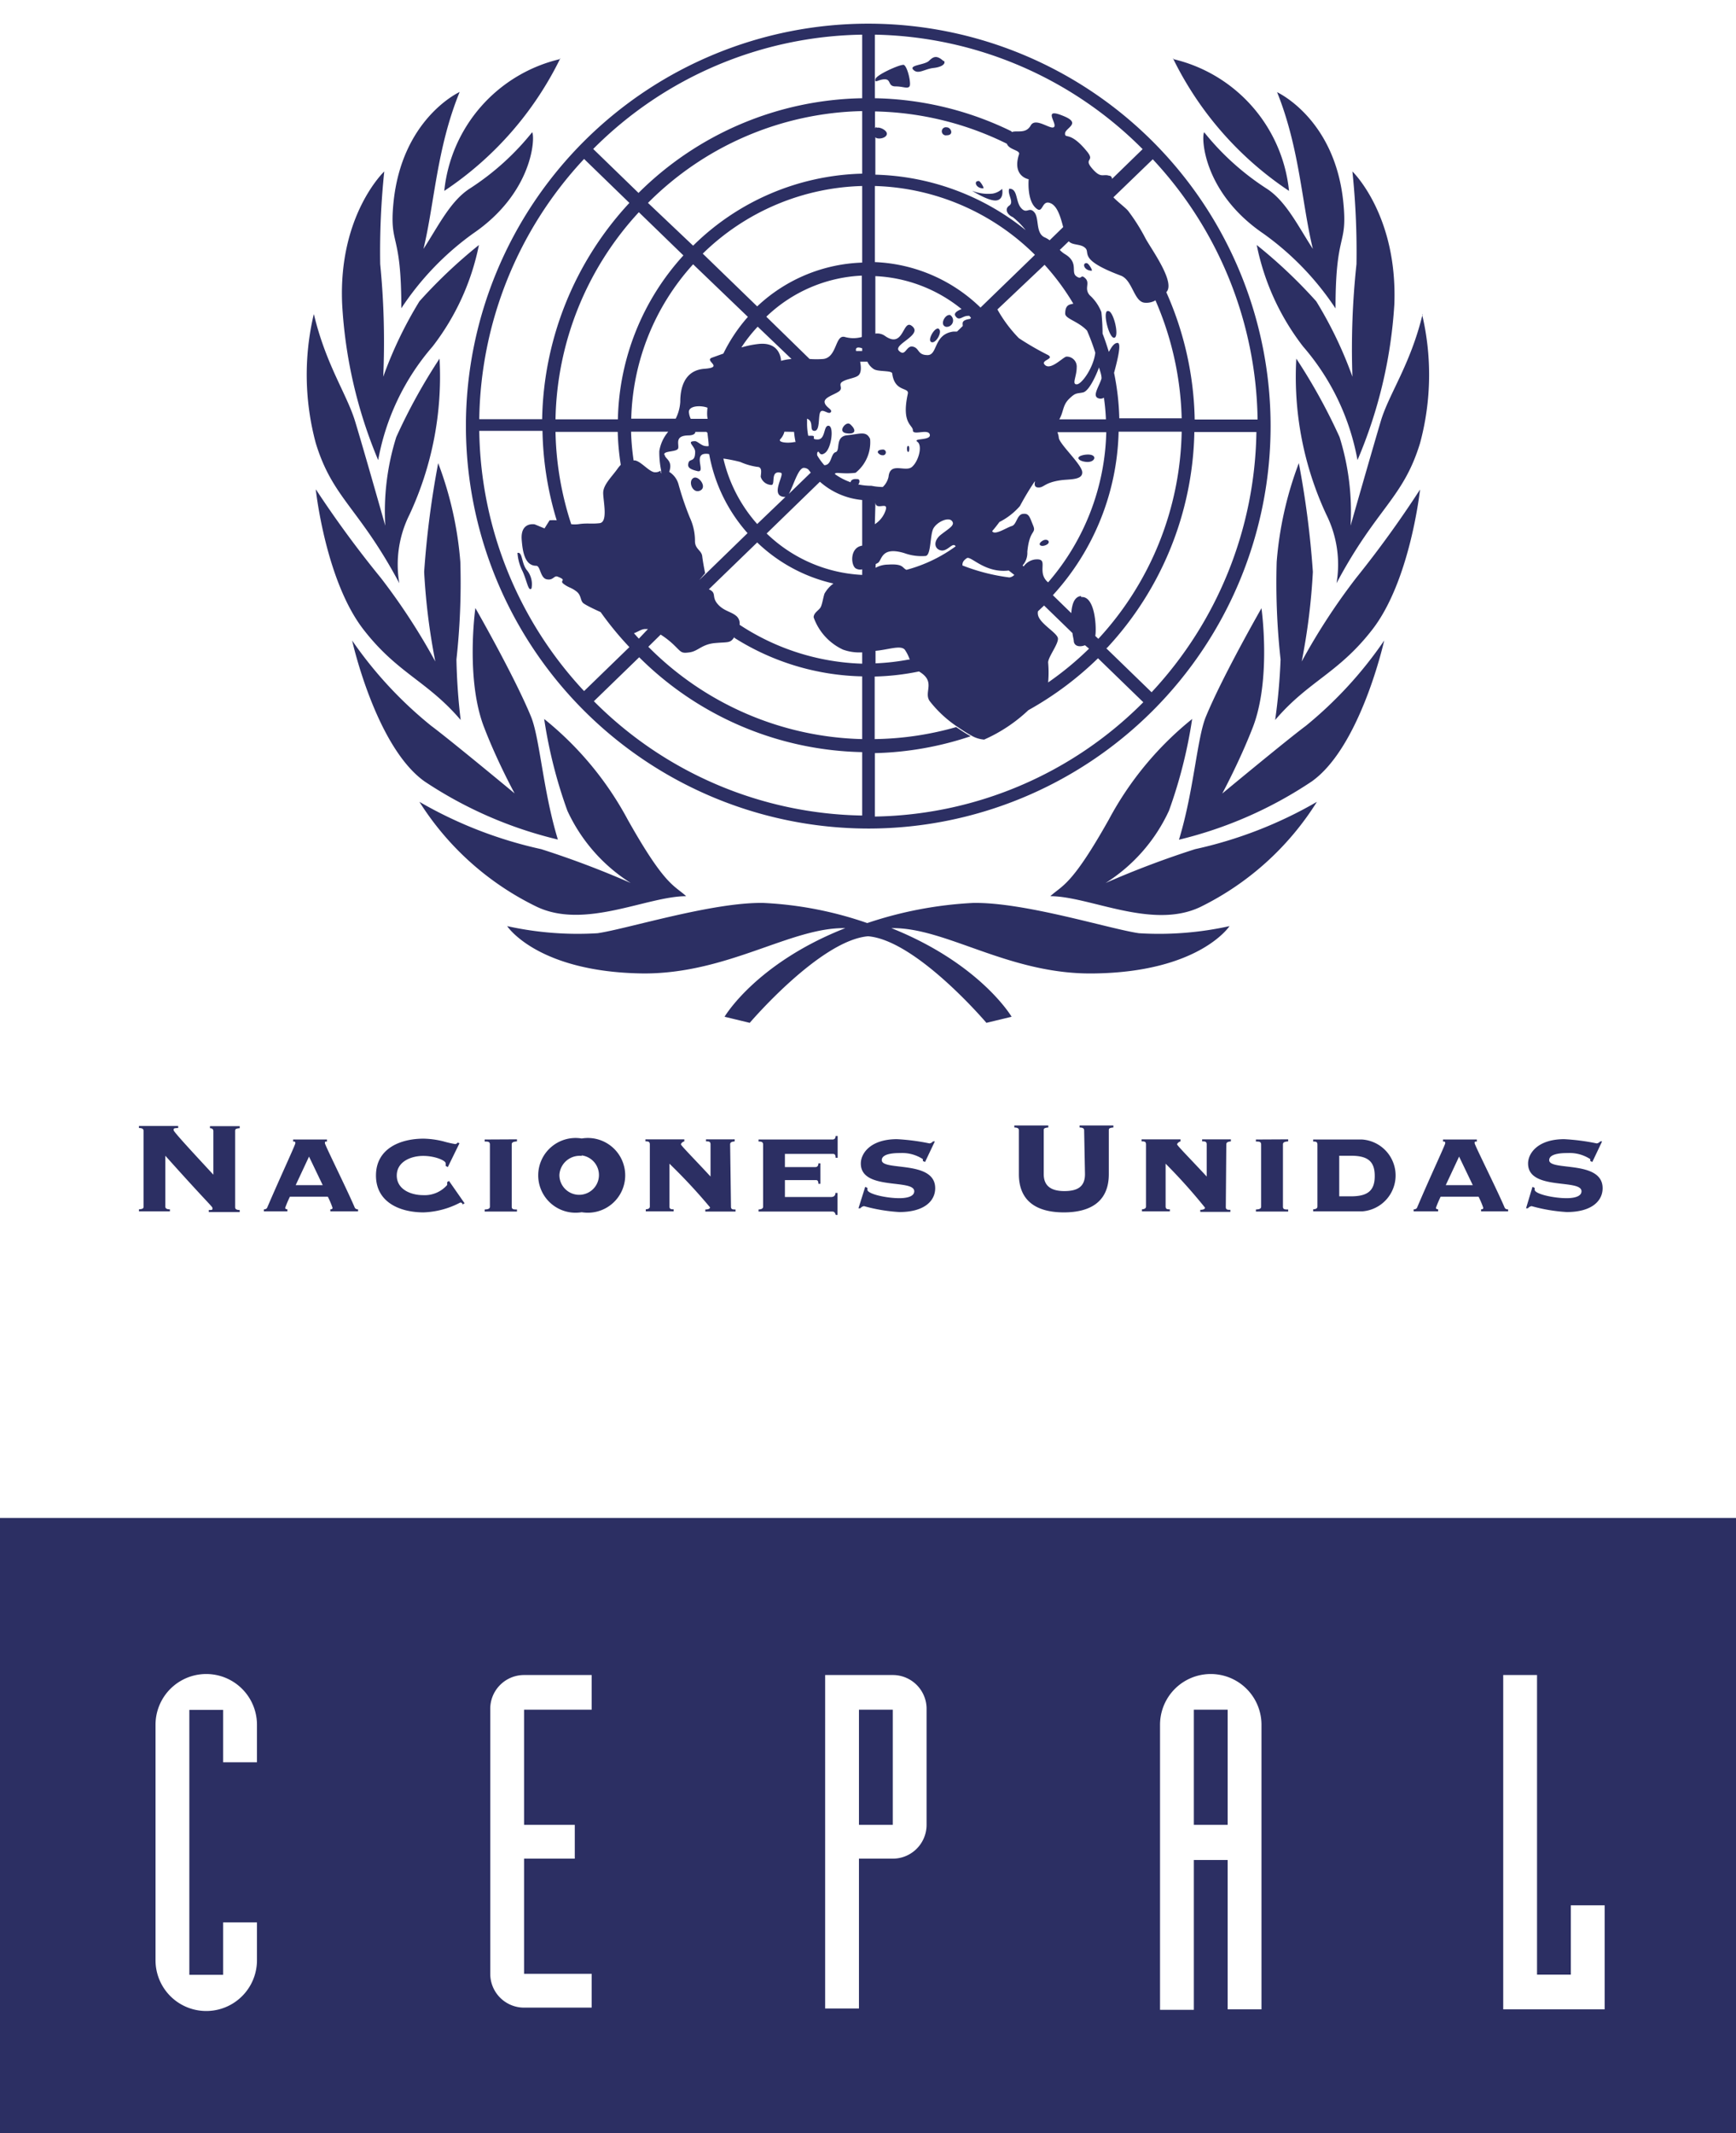 <svg id="Layer_1" data-name="Layer 1" xmlns="http://www.w3.org/2000/svg" viewBox="0 0 102.69 126.16"><defs><style>.cls-1,.cls-2{fill:#2c2f63}.cls-1{fill-rule:evenodd}</style></defs><path class="cls-1" d="M8.49 71.35c0 .09 0 .15-.27.17v.12h1.83v-.12c-.24 0-.27-.09-.27-.17v-3c2.55 2.85 2.79 3 2.79 3.1s0 .11-.22.11v.12h1.83v-.12c-.24 0-.27-.09-.27-.17v-4.5c0-.09 0-.15.27-.17v-.12h-1.76v.12c.12 0 .2.06.2.17v2.58c-.68-.74-2.35-2.52-2.35-2.63s0-.12.27-.13v-.12H8.22v.12c.24 0 .27.09.27.17Zm9-1.26.79-1.69.81 1.69Zm3.69 1.55v-.12a.21.21 0 0 1-.19-.09c-.42-1-1.77-3.71-1.77-3.82s0-.09.12-.1v-.12h-2v.12c.1 0 .13 0 .13.1s-.89 2-1.67 3.82a.2.2 0 0 1-.19.09v.12H17v-.12s-.13 0-.13-.09a6.48 6.48 0 0 1 .28-.66h2.24a4.65 4.65 0 0 1 .28.66c0 .09-.09.09-.13.09v.12Zm5.89-4.07a.19.19 0 0 1-.14.09 6.27 6.27 0 0 1-.7-.16 5.2 5.2 0 0 0-1.17-.16c-1.41 0-2.82.6-2.82 2.18s1.41 2.18 2.82 2.18a5 5 0 0 0 2.16-.58c.06 0 .11 0 .15.11l.11-.07-.92-1.32-.11.07a1 1 0 0 1 0 .17 1.76 1.76 0 0 1-1.42.6c-.73 0-1.56-.34-1.56-1.16s.84-1.16 1.56-1.16 1.33.28 1.33.43a.69.69 0 0 1 0 .16l.13.07.69-1.41Zm1.6-.18v.12c.19 0 .31 0 .31.18v3.67c0 .13-.12.16-.31.17v.12h1.91v-.12c-.19 0-.31 0-.31-.17v-3.68c0-.14.12-.16.31-.18v-.12Zm5.74-.06a2.21 2.21 0 1 0 0 4.36 2.21 2.21 0 1 0 0-4.36Zm0 1a1.17 1.17 0 1 1-1.32 1.16 1.2 1.2 0 0 1 1.32-1.13Zm8.78-.65c0-.14.12-.16.27-.18v-.12h-1.7v.12c.16 0 .27 0 .27.18v1.9c-.81-.88-1.75-1.83-1.75-1.9s.11-.16.2-.18v-.12h-2.3v.12c.14 0 .26 0 .26.18v3.67c0 .13-.12.16-.24.17v.12h1.65v-.12c-.13 0-.25 0-.25-.17v-2.53A33.33 33.33 0 0 1 42 71.4c0 .11-.18.13-.28.13v.12h1.79v-.12c-.16 0-.27 0-.27-.17Zm3.24 3.11v-1h1.81c.08 0 .17 0 .17.22h.12V68.8h-.12c0 .18-.1.22-.17.22h-1.81v-.78h2.82c.08 0 .18 0 .18.23h.12v-1.29h-.12c0 .17-.1.21-.18.21h-4.38v.12c.13 0 .27 0 .27.18v3.67c0 .13-.13.16-.27.17v.12h4.3c.15 0 .2 0 .27.2h.1v-1.3h-.12c0 .18-.13.24-.25.24Zm4.35.67h.11a.34.34 0 0 1 .22-.13 9.82 9.82 0 0 0 2.09.35c1.48 0 2.12-.66 2.12-1.41 0-1.68-3.16-1-3.16-1.66 0-.42.86-.42 1.1-.42a2.24 2.24 0 0 1 1.33.36s0 .08 0 .11l.13.06.58-1.22h-.11a.31.31 0 0 1-.21.12 12.74 12.74 0 0 0-1.92-.25c-1.57 0-2.14.84-2.14 1.44 0 1.62 3.16.89 3.16 1.64 0 .38-.64.41-.88.41-.78 0-1.89-.25-1.89-.5v-.11l-.13-.06Zm13.4-2.02c0 .74-.44 1-1.22 1s-1.22-.3-1.22-1v-2.59c0-.09 0-.15.27-.17v-.12H60v.12c.24 0 .27.09.27.17v2.59c0 1.7 1.19 2.26 2.66 2.26s2.66-.56 2.66-2.26v-2.59c0-.09 0-.15.27-.17v-.12h-2v.12c.24 0 .27.09.27.17Zm8.36-1.76c0-.14.12-.16.27-.18v-.12h-1.7v.12c.16 0 .27 0 .27.18v1.9c-.81-.88-1.75-1.83-1.75-1.9s.12-.16.2-.18v-.12h-2.3v.12c.15 0 .26 0 .26.18v3.67c0 .13-.12.16-.24.17v.12h1.65v-.12c-.13 0-.25 0-.25-.17v-2.53a32.94 32.94 0 0 1 2.33 2.6c0 .11-.18.13-.28.13v.12h1.78v-.12c-.16 0-.27 0-.27-.17Zm1.75-.29v.12c.19 0 .31 0 .31.18v3.67c0 .13-.12.16-.31.17v.12h1.91v-.12c-.19 0-.31 0-.31-.17v-3.68c0-.14.12-.16.31-.18v-.12Zm3.64 3.96c0 .13-.12.16-.25.17v.12h2.89a2.13 2.13 0 0 0 0-4.25h-2.89v.12c.14 0 .25 0 .25.18Zm1.29-3h.69c1 0 1.41.33 1.41 1.2s-.42 1.2-1.41 1.2h-.69Zm6.3 1.74.79-1.69.81 1.69Zm3.69 1.55v-.12a.2.2 0 0 1-.2-.09c-.42-1-1.78-3.71-1.78-3.82s0-.09.13-.1v-.12h-2v.12c.1 0 .13 0 .13.1s-.9 2-1.67 3.82a.21.21 0 0 1-.2.09v.12h1.45v-.12s-.13 0-.13-.09a6.44 6.44 0 0 1 .28-.66h2.24a4.8 4.8 0 0 1 .28.66c0 .09-.09.09-.13.09v.12Zm1.06-.18h.11a.35.35 0 0 1 .22-.13 9.77 9.77 0 0 0 2.08.35c1.48 0 2.12-.66 2.12-1.41 0-1.68-3.16-1-3.16-1.66 0-.42.86-.42 1.1-.42a2.24 2.24 0 0 1 1.33.36s0 .08 0 .11l.12.06.58-1.22h-.11a.32.32 0 0 1-.21.12 12.75 12.75 0 0 0-1.92-.25c-1.57 0-2.14.84-2.14 1.44 0 1.62 3.16.89 3.16 1.64 0 .38-.64.41-.88.41-.78 0-1.89-.25-1.89-.5v-.11l-.13-.06Z"/><path class="cls-2" d="M50.81 101.11h2v6.81h-2zm19.81 0h2v6.81h-2z"/><path class="cls-1" d="M0 89.77v37.65h102.69V89.77Zm15.2 14.45h-2v-3.1h-2v15.67h2v-3.1h2v2.24a3 3 0 1 1-6 0V102a3 3 0 1 1 6 0Zm19.8-3.11h-4v6.81h3v2h-3v6.81h4v2h-4a2 2 0 0 1-2-2v-15.62a2 2 0 0 1 2-2.05h4Zm19.81 6.81a2 2 0 0 1-2 2h-2v8.86h-2V99.06h4a2 2 0 0 1 2 2.05Zm19.81 10.91h-2V110h-2v8.86h-2V102a3 3 0 1 1 6 0Zm20.3 0h-6V99.06h2v17.72h2v-4.1h2Z"/><path class="cls-2" d="M27.56 25.14A23.8 23.8 0 1 1 51.36 49a23.83 23.83 0 0 1-23.8-23.86ZM37.23 12l-2.68-2.6a23 23 0 0 0-6.2 15.39h3.72A19.29 19.29 0 0 1 37.23 12Zm3.21 3.12-2.65-2.57a18.53 18.53 0 0 0-4.93 12.25h3.69a14.83 14.83 0 0 1 3.89-9.71Zm25 23.22 2.68 2.6a23.05 23.05 0 0 0 6.2-15.39h-3.67a19.27 19.27 0 0 1-5.16 12.76ZM51 5.81V2.05a22.92 22.92 0 0 0-15.91 6.76l2.68 2.6A19.22 19.22 0 0 1 51 5.81Zm0 4.47V6.57A18.42 18.42 0 0 0 38.33 12L41 14.53a14.74 14.74 0 0 1 10-4.26Zm0 5.26V11a14 14 0 0 0-9.43 4l3.22 3.12A9.51 9.51 0 0 1 51 15.53Zm0 32.7v-3.76a19.22 19.22 0 0 1-13.19-5.61l-2.68 2.6A22.91 22.91 0 0 0 51 48.23ZM51.75 11v4.5A9.51 9.51 0 0 1 58 18.19l3.22-3.12A14 14 0 0 0 51.75 11ZM35.53 36.2c-.35-.16-.78-.36-1-.51s-.12-.48-.44-.72-.43-.2-.74-.43.25-.2-.37-.44c-.21-.08-.25.24-.64.16s-.37-.8-.62-.8c-.71 0-.81-.93-.86-1.54-.08-1.08.77-.91.77-.91l.58.24.3-.48a3.64 3.64 0 0 1 .42 0 19.25 19.25 0 0 1-.84-5.29h-3.74a23 23 0 0 0 6.2 15.39l2.68-2.6a19.19 19.19 0 0 1-1.7-2.07Zm2.8 1h-.16c-.22 0-.4.15-.67.25l.29.32Zm5.11.47c-.24.38-.35.29-1.14.36s-1 .48-1.51.55-.47 0-.95-.46a5 5 0 0 0-.76-.59l-.73.72A18.43 18.43 0 0 0 51 43.71V40a14.7 14.7 0 0 1-7.56-2.28ZM34.21 31c.55-.08.75 0 1.26-.06s.21-1.31.21-1.79.5-.94.85-1.43a1.78 1.78 0 0 1 .19-.23 15 15 0 0 1-.18-1.95h-3.68a18.64 18.64 0 0 0 .93 5.46 1.73 1.73 0 0 0 .42 0ZM59 18.3a8 8 0 0 0 1.27 1.7A16.84 16.84 0 0 0 62 21c.4.25-.52.3-.17.6s1.08-.51 1.26-.51a.59.59 0 0 1 .6.64c0 .54-.3 1 0 1s1-1 1.1-1.87q-.21-.67-.49-1.31c-.53-.56-1.28-.69-1.29-1 0-.55.28-.54.48-.59a14.2 14.2 0 0 0-1.7-2.3Zm-11.11 2.93a5.46 5.46 0 0 0 .81 0c.83-.1.69-1.47 1.28-1.3a1.85 1.85 0 0 0 1 0V16.3a8.73 8.73 0 0 0-5.65 2.43Zm-4-.69a5.54 5.54 0 0 1 1-.2c1.31-.13 1.31 1 1.31 1a3.41 3.41 0 0 1 .62-.11l-2-1.91a8.72 8.72 0 0 0-.96 1.22Zm-3.92 4.22a2.54 2.54 0 0 0 .27-1c0-.76.21-1.86 1.43-1.95s-.1-.49.48-.67l.64-.23a9.66 9.66 0 0 1 1.45-2.17L41 15.63a14.09 14.09 0 0 0-3.66 9.13Zm-.65 2.13c0 .25.5.33.27 1s-.48.25-.48 0v-.06a5.43 5.43 0 0 1-.11-1.15 2.34 2.34 0 0 1 .53-1.15h-2.2a14.27 14.27 0 0 0 .15 1.7h.09c.38.08.85.7 1.18.7a.53.53 0 0 0 .33-.1v.06c0 .29.48 0 .48 0a1.26 1.26 0 0 1 .57.73 17.53 17.53 0 0 0 .68 2 3.25 3.25 0 0 1 .3 1.38c0 .48.39.54.43.9s.17 1 .17 1l-.35.41 2.86-2.78a9.6 9.6 0 0 1-2.27-4.67.67.67 0 0 0-.36 0c-.49.17.15 1.12-.34 1s-.6-.24-.52-.5.39 0 .39-.64c0-.34-.57-.63 0-.63.13 0 .4.29.62.29a.53.53 0 0 0 .18 0c0-.26-.05-.52-.07-.78l-.07-.06h-.65c0 .12-.13.2-.38.21-.86 0-.58.5-.63.75s-.87.14-.83.39Zm2.55-2.77c-.38-.16-1.12-.14-1.12.24a1.13 1.13 0 0 0 .11.41h1c-.05-.23-.03-.44-.01-.66Zm4.59 5.27c-1 0 0-1.37-.27-1.43-.65-.17-.3.72-.56.72a.68.68 0 0 1-.63-.48c0-.17.13-.59-.21-.59a3.79 3.79 0 0 1-1-.29 8.42 8.42 0 0 0-1-.2 8.83 8.83 0 0 0 2 3.87Zm1.36-1.62a.42.42 0 0 0-.27-.1c-.34 0-.63 1.1-.89 1.54l1.3-1.26Zm-1.42-2.24a1 1 0 0 1-.23.43c-.2.2.4.27.83.18h.06a4.84 4.84 0 0 1-.09-.6ZM51 20.6c-.21-.08-.42-.08-.36.16H51Zm1.22 8.2a1.17 1.17 0 0 0 .34-.6c.09-.92 1-.25 1.39-.59s.63-1.25.32-1.48.82-.06.73-.43-1 .08-1-.25-.69-.38-.3-2.16c.09-.41-.77-.08-.92-1.19 0-.22-.88-.09-1.12-.29a1 1 0 0 1-.35-.42h-.43c.07.36.07.7-.14.84s-.66.18-.92.35.09.38-.21.58-.88.35-.83.64.5.42.36.58-.49-.25-.62 0 0 1.1-.34 1.1 0-.55-.44-.72v.28a3.73 3.73 0 0 0 .07.73h.17c.39 0-.09.22.39.22s.33-.85.65-.81.17 1.31-.21 1.6-.34-.25-.47 0a.71.71 0 0 0 0 .15 3.7 3.7 0 0 0 .42.58c.45 0 .37-.68.67-.77s-.06-.93.69-1 1.12-.28 1.35.22a2.3 2.3 0 0 1-.86 2c-.78.1-1.22-.08-1.22.08a3.7 3.7 0 0 0 2.16.69 3.58 3.58 0 0 0 .63.07Zm-.47 2.2a1.54 1.54 0 0 0 .56-.63c.43-.93-.6 0-.52-.76v-.07ZM51 33.67a.52.52 0 0 1-.39-.06c-.29-.21-.34-1.23.39-1.34v-2.7a4.37 4.37 0 0 1-2.5-1.08l-3.15 3.06A8.74 8.74 0 0 0 51 34Zm.79-.09a1.58 1.58 0 0 1 .73-.19c.94-.06.83.19 1.1.31a8.77 8.77 0 0 0 2.91-1.39c-.18-.28-.47.32-.87.24s-.47-.56 0-.93.86-.56.65-.81-.87.05-1.09.43-.13 1.6-.47 1.64a3 3 0 0 1-1.26-.17c-1.39-.42-1.31.44-1.56.58l-.13.07Zm-.79 5a2.86 2.86 0 0 1-1.13-.16 3.33 3.33 0 0 1-1.74-1.91c0-.29.34-.42.43-.63s.13-.52.21-.77a1.91 1.91 0 0 1 .53-.6 9.56 9.56 0 0 1-4.51-2.43l-2.86 2.77c.49.22.14.43.52.87s.82.44 1.14.74a.59.59 0 0 1 .16.49 13.94 13.94 0 0 0 7.25 2.3Zm2.82.45a2.31 2.31 0 0 0-.3-.61c-.25-.28-.95 0-1.73.07v.74a13.75 13.75 0 0 0 1.99-.23Zm4.41 4.71a1.73 1.73 0 0 1-.77-.24c-.3-.16-.59-.36-.83-.52A7 7 0 0 1 55 41.47c-.39-.54.4-1.15-.64-1.76a14.63 14.63 0 0 1-2.62.3v3.7a18.46 18.46 0 0 0 4.82-.71c.27.18.56.38.86.54a19.2 19.2 0 0 1-5.67 1v3.75a22.91 22.91 0 0 0 15.88-6.76l-2.68-2.6A19.46 19.46 0 0 1 60.83 42a9.22 9.22 0 0 1-2.64 1.75Zm1.44-10c-1.42.17-2.24-.89-2.48-.73s-.26.29-.26.43a11.52 11.52 0 0 0 2.78.71A.5.5 0 0 0 60 34Zm2.88-8.18a1.25 1.25 0 0 1 .08.31c0 .37 1.39 1.61 1.39 2.07s-.75.39-1.26.46c-1 .14-1 .45-1.35.43s-.13-.43-.21-.35a16.65 16.65 0 0 0-.87 1.45 4 4 0 0 1-1.21.94c-.14.19-.28.37-.43.54.14.28.87-.22 1.16-.3s.3-.68.66-.72.39.17.6.68-.21.21-.34 1.56a1.12 1.12 0 0 1-.28.81l.06.06a1 1 0 0 1 .65-.41c.69-.08.39.33.49.85a.87.87 0 0 0 .31.5 14.08 14.08 0 0 0 3.44-8.88Zm2.79-2.07a.37.37 0 0 1-.4.05c-.33-.15.09-.71.22-1.16 0-.22-.09-.44-.15-.65-.11.31-.56 1.4-.95 1.48s-.43 0-.82.38-.32.77-.58 1.21h2.76a12.82 12.82 0 0 0-.13-1.35Zm-8-4.81h-.08c-.35 0-.52.35-.75 0-.1-.16.11-.3.37-.4a8.72 8.72 0 0 0-5.1-1.95v3.4a.78.78 0 0 1 .56.13c1.13.81 1.05-1 1.59-.59.72.53-1.14 1.1-.75 1.48s.42-.34.82-.25.26.5.87.5.34-1.23 1.52-1.39h.22l.34-.33c0-.17-.1-.34.43-.42l.06-.06Zm11-.91a1.08 1.08 0 0 1-.65.13c-.62-.08-.7-1.34-1.39-1.6-2.48-.93-1.82-1.32-2.08-1.61s-.77-.16-1-.42l-.53.51a1.4 1.4 0 0 0 .29.24c.86.51.34 1.07.69 1.32s.23-.17.53.12-.09.6.26 1a2.62 2.62 0 0 1 .69 1 12.34 12.34 0 0 1 .07 1.27c.14.35.26.72.37 1.08.13-.21.28-.53.52-.53s0 1-.21 1.77a14.85 14.85 0 0 1 .31 2.69h3.69a18.6 18.6 0 0 0-1.57-7.02Zm-2.48-6.1c.29.3.74.63.88.81a11.22 11.22 0 0 1 1 1.58c.3.59 1.83 2.64 1.25 3.22a19.32 19.32 0 0 1 1.68 7.53h3.72a23 23 0 0 0-6.2-15.39Zm-6-3.86c.28-.12.82.13 1.11-.39s1.22.31 1.39.08-.76-1.21.64-.6c.95.42 0 .67 0 1s.3-.17 1.3 1.06c.5.61-.23.38.3 1s.64.31 1 .43c.13 0 .18.11.18.19l1.81-1.76a22.92 22.92 0 0 0-15.84-6.77v3.76a19.14 19.14 0 0 1 8.07 1.95Zm-8-.25c.15-.07.6.13.6.35s-.38.33-.6.26a.16.16 0 0 1-.08-.06v2.22a14.74 14.74 0 0 1 8.89 3.28 4.59 4.59 0 0 0-.76-.77c-.3-.12-.52-.47-.21-.68s-.13-.67 0-1c.52 0 .36.75.7 1.14s.47-.1.78.25.06 1.24.62 1.49a1.53 1.53 0 0 1 .29.17l.8-.78c-.14-.54-.32-1.19-.7-1.39-.56-.29-.48.56-.83.33-.64-.42-.51-1.77-.51-1.77s-1-.16-.57-1.48c.07-.25-.59-.25-.72-.62a18.38 18.38 0 0 0-7.8-1.91v1a.18.18 0 0 1 .08-.08Zm12.32 30.6c-.29.11-.6.08-.66-.21 0-.12-.06-.3-.08-.51l-1.68-1.63-.36.34a.51.51 0 0 0 0 .21c.09.52 1.14 1.06 1.18 1.39s-.58 1.1-.58 1.43a6.54 6.54 0 0 1 0 1.18 18.53 18.53 0 0 0 2.42-2Zm-.22-2.85c.83-.08.91 1.84.83 2.3l.18.17a18.54 18.54 0 0 0 4.93-12.25h-3.73a14.83 14.83 0 0 1-3.89 9.67l1.09 1.06c.04-.53.18-.97.57-1.01ZM30.61 32.7c.3-.08.23.59.54 1a1.3 1.3 0 0 1 .29 1.1c-.18.21-.26-.41-.52-1a2.81 2.81 0 0 1-.31-1.1Zm33.6-5.81c.73-.08.62.43.13.43s-.87-.32-.14-.43ZM61.64 32c.3-.21.57.06.26.22s-.57-.01-.26-.22ZM41 28.28c.3-.21.86.52.42.73s-.73-.52-.42-.73Zm9.32.24c0-.11.12-.19.28-.19s.24 0 .24.14a.25.25 0 0 1-.24.25c-.16 0-.29-.09-.29-.2Zm1.61-1.8c0-.09.16-.13.26-.13a.17.17 0 1 1 0 .33c-.1.01-.27-.11-.27-.2Zm-1.65-1.64c.43.38.3.63-.23.54s.01-.73.22-.54Zm3.44 1.29c.1 0 .08.36 0 .36s-.1-.36 0-.36Zm2.51-7.72a.38.38 0 0 1-.26.68c-.43-.09-.05-.81.26-.69Zm-.69.81c.22.17-.19.89-.45.77s.23-.94.45-.78Zm10-1.06c.3-.08.69 1.45.39 1.57s-.72-1.49-.42-1.58Zm-1.24-2.83c.09 0 .36.44.27.44-.45-.01-.57-.45-.3-.45Zm-6.8-4.29a2.53 2.53 0 0 0 1.22.17 1.09 1.09 0 0 0 .56-.28s.13.6-.32.68-1.46-.57-1.46-.57ZM56 7.53c.26 0 .45.47 0 .47a.24.24 0 1 1 0-.47Zm1.89 3.17c.09 0 .36.44.27.44-.44 0-.56-.43-.3-.43Zm-2.05-7.1c.11.15-.08.36-.62.42s-.9.4-1.19.11.66-.28.92-.53.45-.36.86.01Zm-2.41.23c.23 0 .49 1.12.37 1.28s-.37 0-.83 0-.25-.42-.63-.42-.6.26-.56 0 1.39-.85 1.62-.85Z"/><path class="cls-1" d="M51.3 54.59a21.82 21.82 0 0 0-6.13-1.19c-3-.06-8.09 1.54-9.82 1.79a19.28 19.28 0 0 1-5.35-.42s1.79 2.74 8.1 2.8c5 0 8.69-2.74 11.9-2.68-5.29 2.08-7.14 5.24-7.14 5.24l1.49.36s4.16-4.88 7-5.12c2.86.24 7 5.12 7 5.12l1.49-.36S58 57 52.73 54.89c3.21-.06 6.9 2.73 11.9 2.68 6.31-.06 8.1-2.8 8.1-2.8a19.29 19.29 0 0 1-5.36.42c-1.73-.25-6.78-1.85-9.82-1.79a23.24 23.24 0 0 0-6.25 1.19Zm19.22-12.07a28.27 28.27 0 0 1-1.37 5.42 10 10 0 0 1-3.75 4.28 54.48 54.48 0 0 1 5.29-2 25.08 25.08 0 0 0 7.21-2.8 16.94 16.94 0 0 1-6.9 6.22C68.14 55 64.45 53 62.13 53c.72-.66 1.25-.6 3.46-4.53a19.32 19.32 0 0 1 4.93-5.95Zm11.36-4.64s-1.39 6.27-4.28 8.33a24.38 24.38 0 0 1-7.86 3.45c.89-2.91 1.07-6.07 1.61-7.32 1-2.41 3.27-6.37 3.27-6.37s.6 4.23-.53 7.09c-.78 2-1.79 3.87-1.79 3.87s3.81-3.16 4.94-4a23.93 23.93 0 0 0 4.64-5.05ZM84 28.95s-.58 5.44-2.86 8.33c-2 2.56-3.75 3-5.71 5.3a34.84 34.84 0 0 0 .32-3.58 41.49 41.49 0 0 1-.23-5.77 21.08 21.08 0 0 1 1.31-5.84 54.54 54.54 0 0 1 .83 6.43 37.46 37.46 0 0 1-.66 5.3 37.42 37.42 0 0 1 3.22-4.94A62.89 62.89 0 0 0 84 28.95Zm.12-10.36a15.54 15.54 0 0 1-.12 7.62c-1 3.27-2.56 3.81-4.94 8.28a6.61 6.61 0 0 0-.6-4.05 19.28 19.28 0 0 1-1.78-9.23 33.76 33.76 0 0 1 2.56 4.64 14.78 14.78 0 0 1 .65 5.24s1.31-4.58 1.79-6.19 1.75-3.33 2.47-6.31ZM80 10.14a46 46 0 0 1 .24 5.48 47.05 47.05 0 0 0-.24 6.66 24 24 0 0 0-2.14-4.46 29.52 29.52 0 0 0-3.52-3.33 14.45 14.45 0 0 0 2.74 6 14.08 14.08 0 0 1 3.22 6.72A27.74 27.74 0 0 0 82.48 18c.2-5.29-2.48-7.86-2.48-7.86Zm-4.46-4.7C76.88 8.77 77 12 77.66 14.72c-.89-1.37-1.59-2.83-2.74-3.57a15.44 15.44 0 0 1-3.69-3.33c-.18.3-.06 3.57 3.51 6A16.83 16.83 0 0 1 79 18.24c0-4.59.71-3.64.47-6.19C79 7 75.52 5.44 75.52 5.44ZM32.19 42.52a28.21 28.21 0 0 0 1.37 5.42 10 10 0 0 0 3.75 4.28 54.47 54.47 0 0 0-5.29-2 25.11 25.11 0 0 1-7.21-2.8 16.94 16.94 0 0 0 6.91 6.19C34.58 55 38.27 53 40.59 53c-.72-.66-1.25-.6-3.46-4.53a19.34 19.34 0 0 0-4.94-5.95Zm-11.36-4.64s1.39 6.27 4.28 8.33A24.4 24.4 0 0 0 33 49.65c-.89-2.91-1.07-6.07-1.61-7.32-1-2.41-3.27-6.37-3.27-6.37s-.6 4.23.53 7.09c.77 2 1.79 3.87 1.79 3.87s-3.81-3.16-4.94-4a23.93 23.93 0 0 1-4.67-5.04Zm-2.15-8.93s.58 5.44 2.86 8.33c2 2.56 3.75 3 5.71 5.3A35.62 35.62 0 0 1 27 39a41.48 41.48 0 0 0 .23-5.77 21.08 21.08 0 0 0-1.31-5.84 54.7 54.7 0 0 0-.83 6.43 37.69 37.69 0 0 0 .66 5.3 37.39 37.39 0 0 0-3.22-4.94 62.83 62.83 0 0 1-3.84-5.23Zm-.12-10.36a15.55 15.55 0 0 0 .12 7.62c1 3.27 2.56 3.81 4.94 8.28a6.59 6.59 0 0 1 .6-4.05A19.31 19.31 0 0 0 26 21.21a33.68 33.68 0 0 0-2.56 4.64 14.69 14.69 0 0 0-.65 5.24S21.49 26.5 21 24.9s-1.72-3.33-2.43-6.31Zm4.17-8.45a45.8 45.8 0 0 0-.24 5.48 47 47 0 0 1 .18 6.66 24 24 0 0 1 2.14-4.46 29.63 29.63 0 0 1 3.52-3.33 14.46 14.46 0 0 1-2.74 6 14.09 14.09 0 0 0-3.22 6.72A27.71 27.71 0 0 1 20.24 18c-.24-5.29 2.49-7.86 2.49-7.86Zm4.46-4.7c-1.36 3.33-1.48 6.55-2.14 9.28.89-1.37 1.59-2.83 2.74-3.57a15.43 15.43 0 0 0 3.69-3.33c.18.3.06 3.57-3.51 6a16.86 16.86 0 0 0-4.23 4.41c0-4.59-.71-3.64-.47-6.19.48-5.04 3.92-6.6 3.92-6.6Zm42.19-2a19.92 19.92 0 0 0 6.87 7.85 8.94 8.94 0 0 0-6.87-7.8Zm-36.23 0a19.91 19.91 0 0 1-6.87 7.85 8.94 8.94 0 0 1 6.87-7.8Z"/></svg>